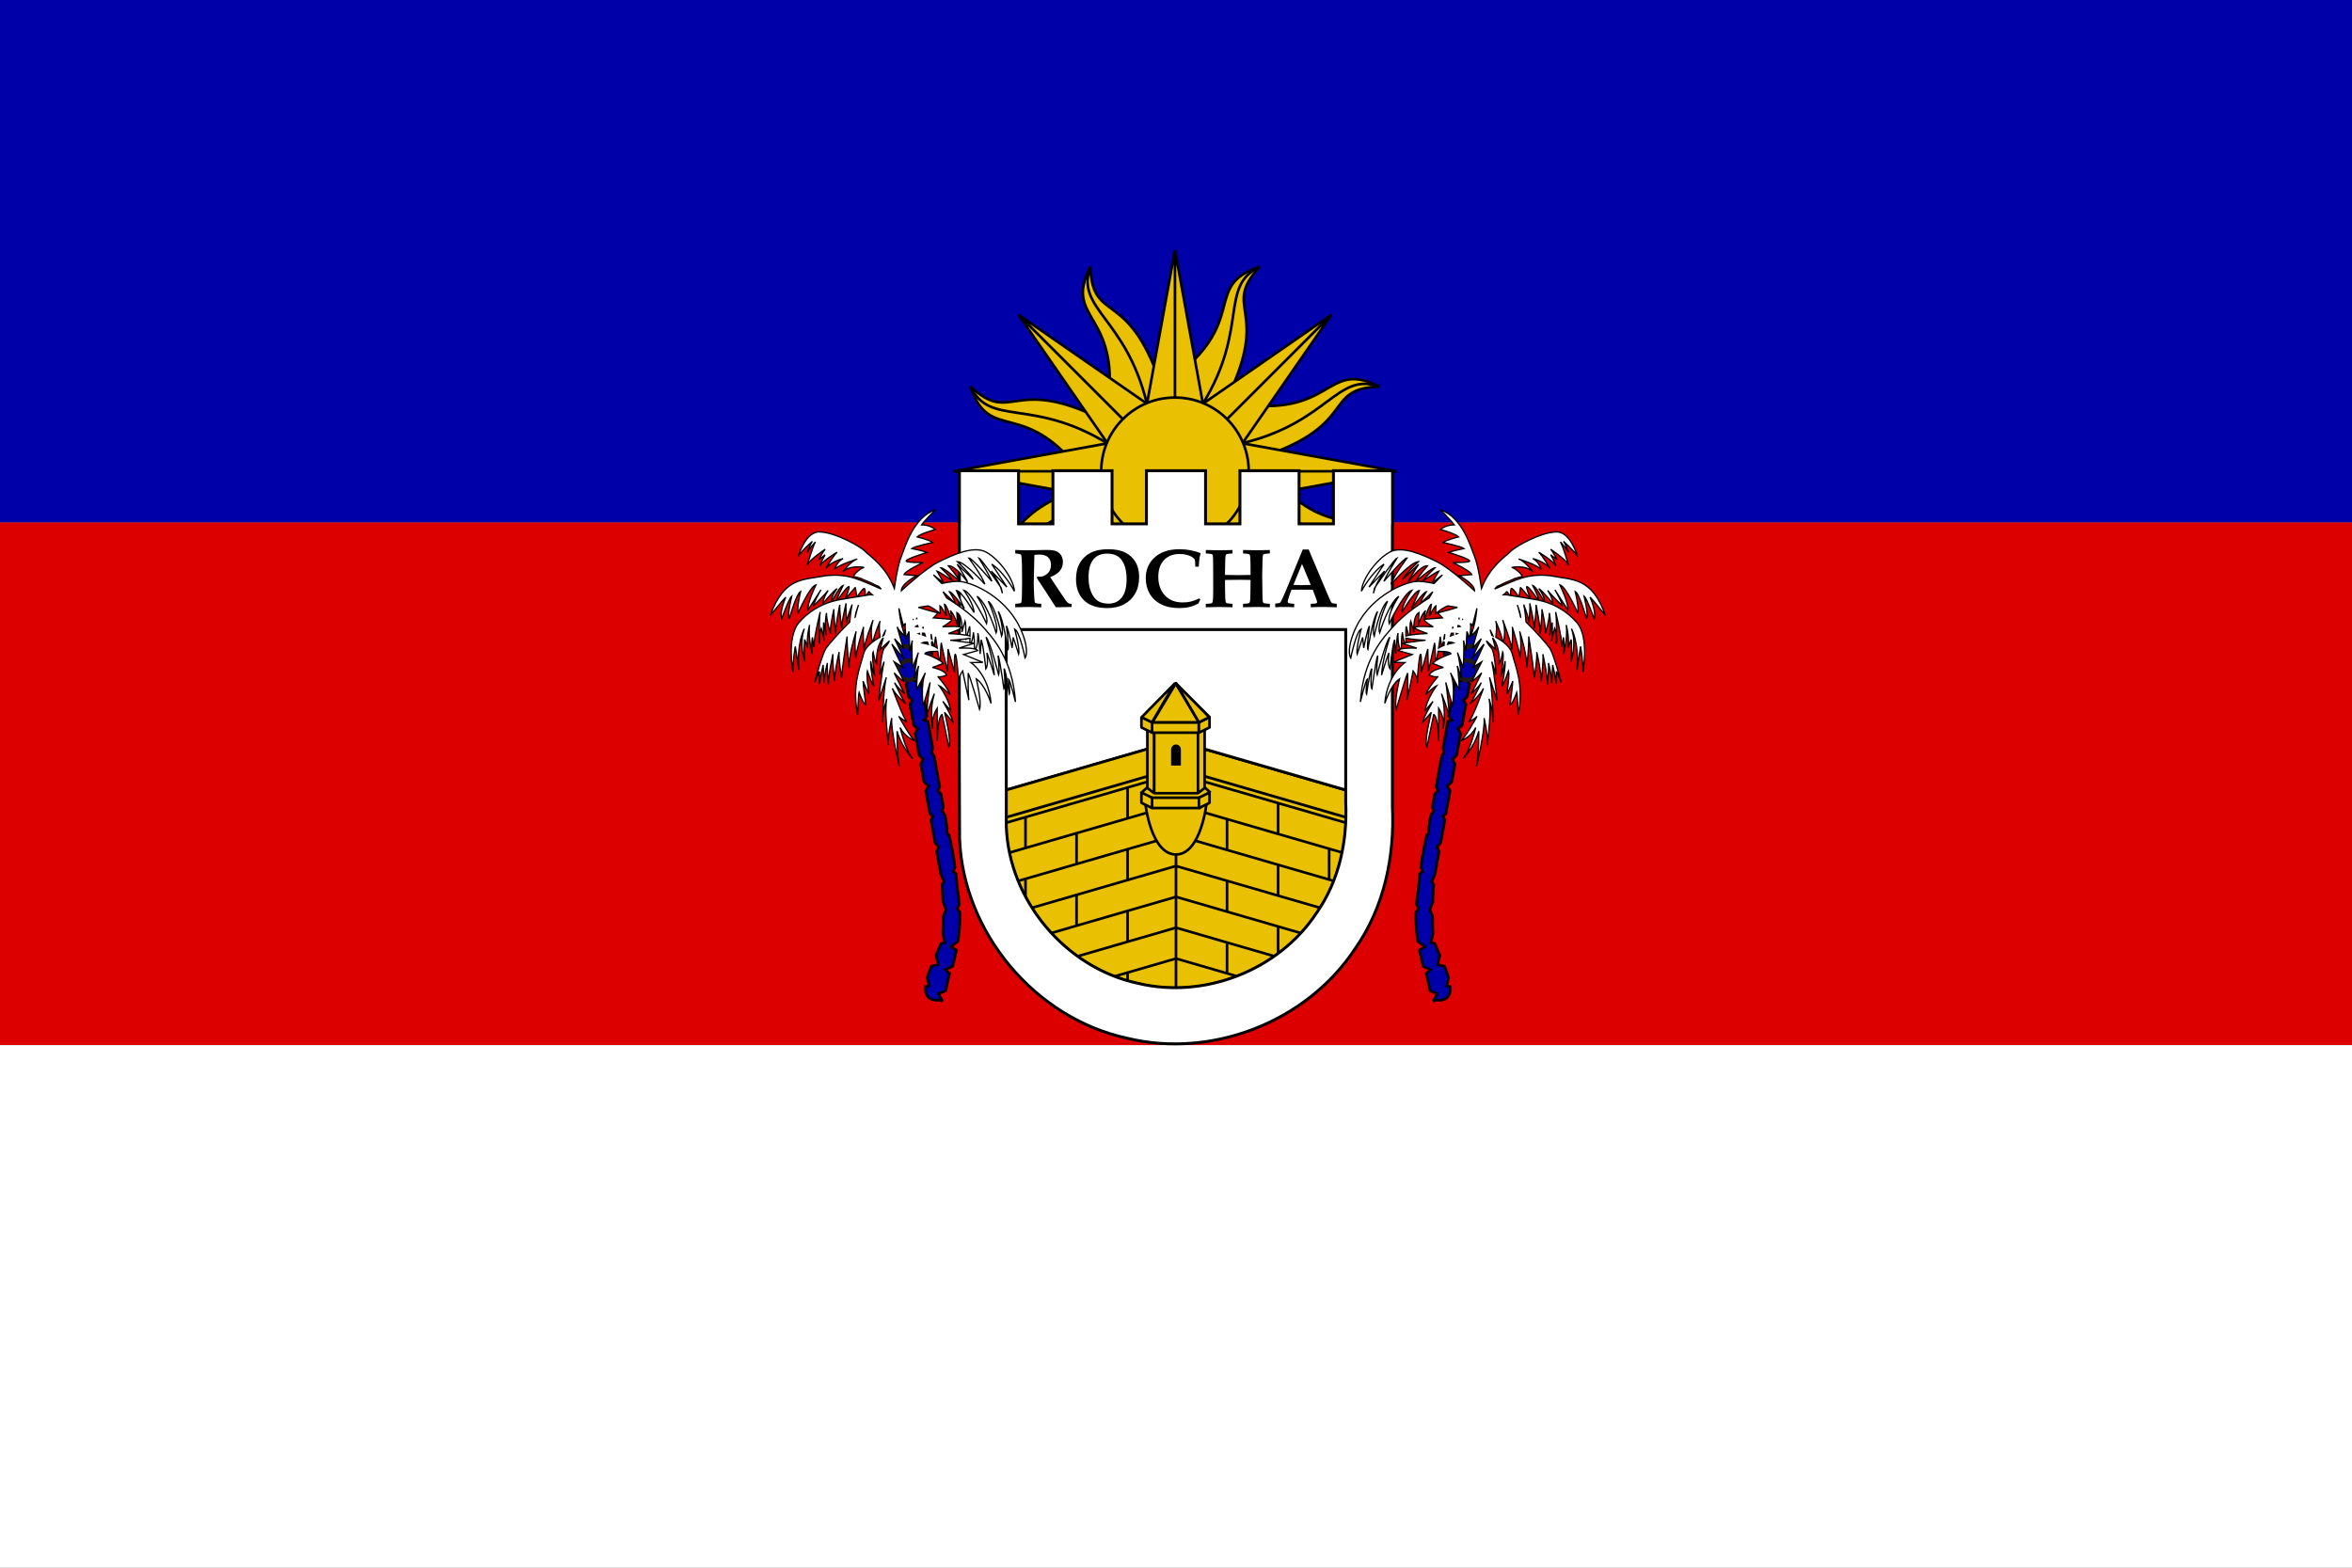 <?xml version="1.0" encoding="UTF-8" standalone="no"?>
<!-- Created with Inkscape (http://www.inkscape.org/) -->

<svg
   xmlns:dc="http://purl.org/dc/elements/1.1/"
   xmlns:cc="http://creativecommons.org/ns#"
   xmlns:rdf="http://www.w3.org/1999/02/22-rdf-syntax-ns#"
   xmlns:svg="http://www.w3.org/2000/svg"
   xmlns="http://www.w3.org/2000/svg"
   xmlns:xlink="http://www.w3.org/1999/xlink"
   version="1.1"
   width="900"
   height="600"
   id="svg2">
  <rect width="100%" height="100%" fill="#808080" stroke="none"/>
  <defs
     id="defs4" />
  <g
     transform="translate(0,-452.362)"
     id="layer1">
    <path
       d="m 367.125,180.156 0,20.344 -0.031,0 c 0.068,40.116 -0.147,80.23 0.094,120.344 1.279,36 28.861,68.897 64.062,76.5 32.566,7.931 69.025,-6.332 87.406,-34.438 11.008,-15.719 15.064,-35.19 14.156,-54.125 l 0,-107.156 0.062,0 0,-21.469 -22.625,0 0,20.344 -13.156,0 0,-20.344 -22.625,0 0,20.344 -13.156,0 0,-20.344 -22.625,0 0,20.344 -13.156,0 0,-20.344 -22.625,0 0,20.344 -13.156,0 0,-20.344 -22.625,0 z M 385,240.938 l 129.938,0 0,61.562 0,4.406 c 0.712,14.849 -2.461,30.08 -11.094,42.406 -14.414,22.04 -43.025,33.219 -68.562,27 -27.604,-5.962 -49.216,-31.738 -50.219,-59.969 -0.028,-4.718 0.014,-9.438 0,-14.156 -0.061,-20.416 -0.069,-40.832 -0.062,-61.25 z"
       transform="translate(0,452.362)"
       id="path4999"
       style="fill:#ffffff;fill-opacity:1;stroke:#000000;stroke-width:1.105;stroke-miterlimit:4;stroke-opacity:1;stroke-dasharray:none" />
    <g
       id="g4778">
      <rect
         width="900"
         height="200"
         x="0"
         y="452.362"
         id="rect2985"
         style="fill:#0000a9;fill-opacity:1;stroke:none" />
      <rect
         width="900"
         height="200"
         x="0"
         y="652.362"
         id="rect2985-1"
         style="fill:#dd0000;fill-opacity:1;stroke:none" />
      <rect
         width="900"
         height="200"
         x="0"
         y="852.362"
         id="rect2985-7"
         style="fill:#ffffff;fill-opacity:1;stroke:none" />
    </g>
    <g
       transform="matrix(0.466,0,0,0.466,333.105,516.236)"
       id="sol"
       style="stroke:#000000;stroke-width:2.147;stroke-miterlimit:4;stroke-opacity:1;stroke-dasharray:none">
      <g
         transform="matrix(5.506,0,0,5.506,250,250)"
         id="4wavyrays"
         style="fill:#fcd116;stroke:#000000;stroke-width:0.39;stroke-miterlimit:4;stroke-opacity:1;stroke-dasharray:none">
        <g
           id="2wavyrays"
           style="stroke:#000000;stroke-width:0.39;stroke-miterlimit:4;stroke-opacity:1;stroke-dasharray:none">
          <g
             transform="matrix(0.924,0.383,-0.383,0.924,0,0)"
             id="wavyray"
             style="stroke:#000000;stroke-width:0.39;stroke-miterlimit:4;stroke-opacity:1;stroke-dasharray:none">
            <path
               d="M 0,0 6,12 C -2,25 7,27 0,33 3,25 -4,28 -3,13"
               id="path12"
               style="fill:#eac102;stroke:#000000;stroke-width:0.39;stroke-miterlimit:4;stroke-opacity:1;stroke-dasharray:none" />
            <path
               d="M 0,11 C -2,24 4.5,28 0,33"
               id="path14"
               style="fill:none;stroke:#000000;stroke-width:0.39;stroke-miterlimit:4;stroke-opacity:1;stroke-dasharray:none" />
          </g>
          <use
             transform="scale(-1,-1)"
             id="use16"
             style="stroke:#000000;stroke-width:0.39;stroke-miterlimit:4;stroke-opacity:1;stroke-dasharray:none"
             x="0"
             y="0"
             width="243"
             height="162"
             xlink:href="#wavyray" />
        </g>
        <use
           transform="matrix(0,1,-1,0,0,0)"
           id="use18"
           style="fill:#eac102;stroke:#000000;stroke-width:0.39;stroke-miterlimit:4;stroke-opacity:1;stroke-dasharray:none"
           x="0"
           y="0"
           width="243"
           height="162"
           xlink:href="#2wavyrays" />
      </g>
      <use
         transform="matrix(0.707,0.707,-0.707,0.707,250,-103.553)"
         id="use20"
         style="fill:#eac102;stroke:#000000;stroke-width:2.147;stroke-miterlimit:4;stroke-opacity:1;stroke-dasharray:none"
         x="0"
         y="0"
         width="243"
         height="162"
         xlink:href="#4wavyrays" />
      <g
         transform="matrix(5.506,0,0,5.506,250,250)"
         id="4straightrays"
         style="fill:#fcd116;stroke:#000000;stroke-width:0.39;stroke-miterlimit:4;stroke-opacity:1;stroke-dasharray:none">
        <g
           id="2straightrays"
           style="stroke:#000000;stroke-width:0.39;stroke-miterlimit:4;stroke-opacity:1;stroke-dasharray:none">
          <path
             d="M 0,0 H 6 L 0,33 -6,0 h 6 v 33"
             id="straightray"
             style="fill:#eac102;stroke:#000000;stroke-width:0.39;stroke-miterlimit:4;stroke-opacity:1;stroke-dasharray:none" />
          <use
             transform="scale(-1,-1)"
             id="use25"
             style="fill:#eac102;stroke:#000000;stroke-width:0.39;stroke-miterlimit:4;stroke-opacity:1;stroke-dasharray:none"
             x="0"
             y="0"
             width="243"
             height="162"
             xlink:href="#straightray" />
        </g>
        <use
           transform="matrix(0,1,-1,0,0,0)"
           id="use27"
           style="fill:#eac102;stroke:#000000;stroke-width:0.39;stroke-miterlimit:4;stroke-opacity:1;stroke-dasharray:none"
           x="0"
           y="0"
           width="243"
           height="162"
           xlink:href="#2straightrays" />
      </g>
      <use
         transform="matrix(0.707,0.707,-0.707,0.707,250,-103.553)"
         id="use29"
         style="fill:#eac102;stroke:#000000;stroke-width:2.147;stroke-miterlimit:4;stroke-opacity:1;stroke-dasharray:none"
         x="0"
         y="0"
         width="243"
         height="162"
         xlink:href="#4straightrays" />
      <circle
         cx="0"
         cy="0"
         r="11"
         transform="matrix(5.506,0,0,5.506,250,250)"
         id="circle31"
         style="fill:#eac102;stroke:#000000;stroke-width:0.39;stroke-miterlimit:4;stroke-opacity:1;stroke-dasharray:none" />
    </g>
    <path
       d="m 514.938,302.5 -65.469,-19 -64.406,18.688 c 0.014,4.719 -0.028,9.438 0,14.156 1.003,28.231 22.614,54.007 50.219,59.969 25.538,6.219 54.148,-4.96 68.562,-27 8.633,-12.326 11.806,-27.557 11.094,-42.406 l 0,-4.406 z"
       transform="translate(0,452.362)"
       id="path4788"
       style="fill:#eac102;fill-opacity:1;stroke:#000000;stroke-width:0.775;stroke-linecap:butt;stroke-linejoin:miter;stroke-miterlimit:4;stroke-opacity:1;stroke-dasharray:none;stroke-dashoffset:0;marker:none;visibility:visible;display:inline;overflow:visible;enable-background:accumulate" />
    <path
       d="m 489.066,759.737 0,11.781 m 19.531,17.688 0,-11.812 m -19.531,5.938 0,11.812 m 0,11.812 0,11.812 m -19.531,6.125 0,-11.812 m 0,-11.781 0,-11.812 m 0,-11.812 0,-11.812 m -38.062,-12.094 0,11.781 m 0,11.812 0,11.812 m 0,11.812 0,11.812 m 0,11.781 0,8 m -39.062,-44.062 0,11.812 m 19.531,6.344 0,-11.812 m -19.531,-29.969 0,11.812 m 19.531,6.344 0,-11.812 m 3.36,58.06 L 450,819.22 487.771,830.189 M 403.126,821.026 450,807.413 502.251,822.588 M 389.562,813.159 450,795.607 509.314,812.833 M 382.563,803.385 450,783.8 512.569,801.972 M 382.563,791.579 450,771.994 517.437,791.579 M 382.563,779.772 450,760.187 517.437,779.772 M 382.563,767.966 450,748.381 517.437,767.966"
       id="path4874"
       style="fill:none;stroke:#000000;stroke-width:1px;stroke-linecap:butt;stroke-linejoin:miter;stroke-opacity:1" />
    <path
       d="m 385,240.938 c -0.006,20.418 0.002,40.834 0.062,61.25 l 64.406,-18.688 65.469,19 0,-61.562 -129.938,0 z"
       transform="translate(0,452.362)"
       id="path4746"
       style="fill:#ffffff;fill-opacity:1;stroke:#000000;stroke-width:0.775;stroke-linecap:butt;stroke-linejoin:miter;stroke-miterlimit:4;stroke-opacity:1;stroke-dasharray:none;stroke-dashoffset:0;marker:none;visibility:visible;display:inline;overflow:visible;enable-background:accumulate" />
    <path
       d="M 382.563,755.433 450,735.848 l 67.437,19.585"
       id="path4756"
       style="fill:none;stroke:#000000;stroke-width:1.044px;stroke-linecap:butt;stroke-linejoin:miter;stroke-opacity:1" />
    <path
       d="M 382.563,765.877 450,746.292 l 67.437,19.585"
       id="path4758"
       style="fill:none;stroke:#000000;stroke-width:1.044px;stroke-linecap:butt;stroke-linejoin:miter;stroke-opacity:1" />
    <path
       d="m 450,736.323 0,110.382"
       id="path4783"
       style="fill:none;stroke:#000000;stroke-width:1px;stroke-linecap:butt;stroke-linejoin:miter;stroke-opacity:1" />
    <path
       d="m 438.251,759.73 23.498,-0.317 c 0,0 -2.075,19.963 -11.749,19.987 -9.675,0.024 -11.749,-19.67 -11.749,-19.67 z"
       id="path4939"
       style="fill:#eac102;stroke:#000000;stroke-width:1px;stroke-linecap:butt;stroke-linejoin:miter;stroke-opacity:1" />
    <path
       d="m 436.888,303.246 2.536,-2.219 21.718,0.476 1.744,1.585 -2.061,3.805 -19.815,0 z"
       transform="translate(0,452.362)"
       id="path4959"
       style="fill:#eac102;stroke:#000000;stroke-width:1px;stroke-linecap:butt;stroke-linejoin:miter;stroke-opacity:1" />
    <path
       d="m 440.673,757.669 18.655,0 0,3.963 -18.655,0 z"
       id="rect4937"
       style="fill:#eac102;stroke:#000000;stroke-width:1;stroke-linecap:butt;stroke-linejoin:bevel;stroke-miterlimit:4;stroke-opacity:1;stroke-dasharray:none;stroke-dashoffset:0" />
    <path
       d="m 436.77,755.669 4.071,2 0,3.963 -4.071,-2 z"
       id="path4944"
       style="fill:#eac102;stroke:#000000;stroke-width:1;stroke-linecap:butt;stroke-linejoin:bevel;stroke-miterlimit:4;stroke-opacity:1;stroke-dasharray:none;stroke-dashoffset:0" />
    <path
       d="m 462.841,755.669 -4.071,2 0,3.963 4.071,-2 z"
       id="path4946"
       style="fill:#eac102;stroke:#000000;stroke-width:1;stroke-linecap:butt;stroke-linejoin:bevel;stroke-miterlimit:4;stroke-opacity:1;stroke-dasharray:none;stroke-dashoffset:0" />
    <g
       transform="translate(0.038,0.317)"
       id="g4954">
      <path
         d="m 441.624,732.012 16.753,0 0,23.62 -16.753,0 z"
         id="path4948"
         style="fill:#eac102;stroke:#000000;stroke-width:1;stroke-linecap:butt;stroke-linejoin:bevel;stroke-miterlimit:4;stroke-opacity:1;stroke-dasharray:none;stroke-dashoffset:0" />
      <path
         d="m 460.914,730.012 -2.538,2 0,23.62 2.538,-2 z"
         id="path4950"
         style="fill:#eac102;stroke:#000000;stroke-width:1;stroke-linecap:butt;stroke-linejoin:bevel;stroke-miterlimit:4;stroke-opacity:1;stroke-dasharray:none;stroke-dashoffset:0" />
      <path
         d="m 441.549,732.012 -2.538,-2 0,23.62 2.538,2 z"
         id="path4952"
         style="fill:#eac102;stroke:#000000;stroke-width:1;stroke-linecap:butt;stroke-linejoin:bevel;stroke-miterlimit:4;stroke-opacity:1;stroke-dasharray:none;stroke-dashoffset:0" />
    </g>
    <path
       d="m 440.673,728.818 18.044,0 0,3.963 -18.044,0 z"
       id="path4961"
       style="fill:#eac102;stroke:#000000;stroke-width:1;stroke-linecap:butt;stroke-linejoin:bevel;stroke-miterlimit:4;stroke-opacity:1;stroke-dasharray:none;stroke-dashoffset:0" />
    <path
       d="m 436.77,726.818 4.071,2 0,3.963 -4.071,-2 z"
       id="path4963"
       style="fill:#eac102;stroke:#000000;stroke-width:1;stroke-linecap:butt;stroke-linejoin:bevel;stroke-miterlimit:4;stroke-opacity:1;stroke-dasharray:none;stroke-dashoffset:0" />
    <path
       d="m 462.841,726.818 -4.071,2 0,3.963 4.071,-2 z"
       id="path4965"
       style="fill:#eac102;stroke:#000000;stroke-width:1;stroke-linecap:butt;stroke-linejoin:round;stroke-miterlimit:4;stroke-opacity:1;stroke-dasharray:none;stroke-dashoffset:0" />
    <path
       d="m 440.978,728.818 17.891,0 L 450,713.807 z"
       id="path4967"
       style="fill:#eac102;stroke:#000000;stroke-width:1;stroke-linecap:butt;stroke-linejoin:round;stroke-miterlimit:4;stroke-opacity:1;stroke-dasharray:none;stroke-dashoffset:0" />
    <path
       d="m 462.841,726.818 -4.071,2 -8.769,-14.682 z"
       id="path4969"
       style="fill:#eac102;stroke:#000000;stroke-width:1;stroke-linecap:butt;stroke-linejoin:bevel;stroke-miterlimit:4;stroke-opacity:1;stroke-dasharray:none;stroke-dashoffset:0" />
    <path
       d="m 462.727,726.856 -3.956,1.962 -8.655,-14.796 z"
       id="path4971"
       style="fill:#eac102;stroke:#000000;stroke-width:1;stroke-linecap:butt;stroke-linejoin:round;stroke-miterlimit:4;stroke-opacity:1;stroke-dasharray:none;stroke-dashoffset:0" />
    <path
       d="m 436.857,726.856 3.956,1.962 8.655,-14.796 z"
       id="path4973"
       style="fill:#eac102;stroke:#000000;stroke-width:1;stroke-linecap:butt;stroke-linejoin:round;stroke-miterlimit:4;stroke-opacity:1;stroke-dasharray:none;stroke-dashoffset:0" />
    <path
       d="m 450,285.438 c -0.759,0 -1.375,0.616 -1.375,1.375 0,0.105 0.009,0.214 0.031,0.312 l -0.031,0 0,5.375 2.75,0 0,-5.375 -0.031,0 c 0.022,-0.098 0.031,-0.207 0.031,-0.312 0,-0.759 -0.616,-1.375 -1.375,-1.375 z"
       transform="translate(0,452.362)"
       id="rect4975"
       style="fill:#000000;fill-opacity:1;stroke:#000000;stroke-width:1;stroke-linecap:butt;stroke-linejoin:miter;stroke-miterlimit:4;stroke-opacity:1;stroke-dasharray:none;stroke-dashoffset:0" />
    <path
       d="m 367.125,180.156 0,20.344 -0.031,0 c 0.068,40.116 -0.147,80.23 0.094,120.344 1.279,36 28.861,68.897 64.062,76.5 32.566,7.931 69.025,-6.332 87.406,-34.438 11.008,-15.719 15.064,-35.19 14.156,-54.125 l 0,-107.156 0.062,0 0,-21.469 -22.625,0 0,20.344 -13.156,0 0,-20.344 -22.625,0 0,20.344 -13.156,0 0,-20.344 -22.625,0 0,20.344 -13.156,0 0,-20.344 -22.625,0 0,20.344 -13.156,0 0,-20.344 -22.625,0 z M 385,240.938 l 129.938,0 0,61.562 0,4.406 c 0.712,14.849 -2.461,30.08 -11.094,42.406 -14.414,22.04 -43.025,33.219 -68.562,27 -27.604,-5.962 -49.216,-31.738 -50.219,-59.969 -0.028,-4.718 0.014,-9.438 0,-14.156 -0.061,-20.416 -0.069,-40.832 -0.062,-61.25 z"
       transform="translate(0,452.362)"
       id="rect3790"
       style="fill:#ffffff;fill-opacity:1;stroke:#000000;stroke-width:1.105;stroke-miterlimit:4;stroke-opacity:1;stroke-dasharray:none" />
    <g
       id="text4751"
       style="font-size:40px;font-style:normal;font-variant:normal;font-weight:normal;font-stretch:normal;text-align:end;line-height:125%;letter-spacing:0px;word-spacing:0px;text-anchor:end;fill:#000000;fill-opacity:1;stroke:none;font-family:Book Antiqua;-inkscape-font-specification:Book Antiqua">
      <path
         d="m 388.487,684.779 0,-1.312 c 1.208,-0.104 1.901,-0.203 2.078,-0.297 0.115,-0.062 0.198,-0.161 0.25,-0.297 0.104,-0.25 0.177,-1.094 0.219,-2.531 0.052,-2.229 0.078,-3.984 0.078,-5.266 0,-1.729 -0.021,-3.927 -0.062,-6.594 -0.042,-1.99 -0.141,-3.208 -0.297,-3.656 -0.042,-0.135 -0.125,-0.24 -0.25,-0.312 -0.167,-0.104 -0.839,-0.219 -2.016,-0.344 l 0,-1.312 c 2.156,0.083 3.547,0.125 4.172,0.125 l 7.828,-0.141 c 1.698,2e-5 2.935,0.164 3.711,0.492 0.776,0.328 1.391,0.854 1.844,1.578 0.453,0.724 0.68,1.576 0.68,2.555 -2e-5,1.25 -0.362,2.346 -1.086,3.289 -0.724,0.943 -1.982,1.779 -3.773,2.508 l 3.328,5.016 2.594,3.844 c 0.49,0.625 0.854,1.003 1.094,1.133 0.24,0.13 0.63,0.201 1.172,0.211 l 0,1.203 -0.922,0.016 c -2.646,0.021 -4.349,0.052 -5.109,0.094 -0.906,-1.448 -2.26,-3.547 -4.062,-6.297 l -3.219,-4.891 c 0.094,-0.177 0.172,-0.365 0.234,-0.562 0.417,0.052 0.724,0.078 0.922,0.078 0.969,10e-6 1.922,-0.391 2.859,-1.172 0.937,-0.781 1.406,-1.896 1.406,-3.344 -2e-5,-1.26 -0.37,-2.24 -1.109,-2.938 -0.74,-0.698 -1.849,-1.047 -3.328,-1.047 -0.469,2e-5 -1.104,0.036 -1.906,0.109 l -0.109,4.609 -0.141,5.844 c -1e-5,1.323 0.052,3.016 0.156,5.078 0.083,1.552 0.167,2.422 0.25,2.609 0.062,0.135 0.177,0.245 0.344,0.328 0.219,0.125 0.927,0.219 2.125,0.281 l 0,1.312 c -1.875,-0.073 -3.536,-0.109 -4.984,-0.109 -1.542,0 -3.198,0.036 -4.969,0.109 z"
         id="path4989"
         style="font-size:32px;font-weight:bold;text-align:center;text-anchor:middle;-inkscape-font-specification:Book Antiqua Bold" />
      <path
         d="m 423.628,685.092 c -3.844,0 -6.786,-0.987 -8.828,-2.961 -2.042,-1.974 -3.062,-4.69 -3.062,-8.148 0,-2.417 0.495,-4.471 1.484,-6.164 0.99,-1.693 2.362,-2.992 4.117,-3.898 1.755,-0.906 4.013,-1.359 6.773,-1.359 2.656,2e-5 4.828,0.435 6.516,1.305 1.687,0.87 2.987,2.078 3.898,3.625 0.911,1.547 1.367,3.445 1.367,5.695 -2e-5,2.438 -0.5,4.544 -1.5,6.32 -1,1.776 -2.409,3.151 -4.227,4.125 -1.818,0.974 -3.997,1.461 -6.539,1.461 z m 0.594,-1.703 c 2.094,0 3.763,-0.773 5.008,-2.32 1.245,-1.547 1.867,-3.898 1.867,-7.055 -2e-5,-3.312 -0.714,-5.854 -2.141,-7.625 -1.156,-1.427 -2.938,-2.141 -5.344,-2.141 -2.25,2e-5 -3.992,0.745 -5.227,2.234 -1.234,1.49 -1.852,3.781 -1.852,6.875 -1e-5,2.229 0.339,4.117 1.016,5.664 0.677,1.547 1.539,2.661 2.586,3.344 1.047,0.682 2.409,1.023 4.086,1.023 z"
         id="path4991"
         style="font-size:32px;font-weight:bold;text-align:center;text-anchor:middle;-inkscape-font-specification:Book Antiqua Bold" />
      <path
         d="m 458.909,681.389 0.391,0.359 c -0.271,0.521 -0.51,1.052 -0.719,1.594 -1.208,0.635 -2.372,1.086 -3.492,1.352 -1.12,0.266 -2.409,0.398 -3.867,0.398 -2.729,0 -5.036,-0.479 -6.922,-1.438 -1.885,-0.958 -3.336,-2.307 -4.352,-4.047 -1.016,-1.74 -1.523,-3.734 -1.523,-5.984 0,-3.24 1.148,-5.893 3.445,-7.961 2.297,-2.068 5.466,-3.102 9.508,-3.102 1.344,2e-5 2.674,0.12 3.992,0.359 1.318,0.24 2.628,0.604 3.93,1.094 l 0.109,0.234 c -0.188,0.563 -0.318,1.104 -0.391,1.625 -0.135,0.906 -0.24,2.031 -0.312,3.375 l -1.312,0 c -0.062,-1.646 -0.125,-2.549 -0.188,-2.711 -0.062,-0.161 -0.349,-0.437 -0.859,-0.828 -0.51,-0.391 -1.201,-0.708 -2.07,-0.953 -0.87,-0.245 -1.831,-0.367 -2.883,-0.367 -2.5,2e-5 -4.487,0.771 -5.961,2.312 -1.474,1.542 -2.211,3.688 -2.211,6.438 -1e-5,2.979 0.885,5.391 2.656,7.234 1.635,1.708 3.88,2.562 6.734,2.562 1.104,0 2.138,-0.115 3.102,-0.344 0.964,-0.229 2.029,-0.63 3.195,-1.203 z"
         id="path4993"
         style="font-size:32px;font-weight:bold;text-align:center;text-anchor:middle;-inkscape-font-specification:Book Antiqua Bold" />
      <path
         d="m 461.393,684.779 0,-1.312 c 1.365,-0.062 2.138,-0.154 2.32,-0.273 0.182,-0.12 0.305,-0.367 0.367,-0.742 0.104,-0.573 0.156,-2.016 0.156,-4.328 l -0.016,-8.547 c -0.01,-2.885 -0.062,-4.458 -0.156,-4.719 -0.052,-0.156 -0.141,-0.276 -0.266,-0.359 -0.208,-0.135 -1.01,-0.245 -2.406,-0.328 l 0,-1.312 c 2.083,0.073 3.734,0.109 4.953,0.109 1.927,2e-5 3.687,-0.036 5.281,-0.109 l 0,1.312 c -1.281,0.083 -2.036,0.177 -2.266,0.281 -0.135,0.062 -0.234,0.156 -0.297,0.281 -0.104,0.198 -0.177,0.802 -0.219,1.812 -0.062,1.5 -0.094,3.021 -0.094,4.562 l 0,1.297 c 1.083,0.052 2.802,0.078 5.156,0.078 2.094,10e-6 3.635,-0.026 4.625,-0.078 0.01,-3.385 -0.026,-5.635 -0.109,-6.75 -0.042,-0.594 -0.151,-0.958 -0.328,-1.094 -0.24,-0.198 -1.052,-0.328 -2.438,-0.391 l 0,-1.312 c 2.594,0.073 4.349,0.109 5.266,0.109 1.573,2e-5 3.234,-0.036 4.984,-0.109 l 0,1.312 c -1.333,0.083 -2.109,0.182 -2.328,0.297 -0.125,0.062 -0.219,0.156 -0.281,0.281 -0.094,0.219 -0.161,1.068 -0.203,2.547 -0.073,2.271 -0.109,4.109 -0.109,5.516 l 0.094,7.094 c 0.021,1.604 0.068,2.526 0.141,2.766 0.073,0.24 0.193,0.409 0.359,0.508 0.167,0.099 0.943,0.195 2.328,0.289 l 0,1.312 -1.734,-0.047 c -1.302,-0.042 -2.323,-0.062 -3.062,-0.062 -1.542,0 -3.359,0.036 -5.453,0.109 l 0,-1.312 c 1.396,-0.062 2.19,-0.174 2.383,-0.336 0.193,-0.161 0.31,-0.586 0.352,-1.273 0.073,-1.177 0.12,-3.687 0.141,-7.531 -1.167,-0.042 -2.464,-0.062 -3.891,-0.062 -2.24,10e-6 -4.203,0.021 -5.891,0.062 l 0,1.031 c -1e-5,2.729 0.036,4.776 0.109,6.141 0.052,0.917 0.177,1.451 0.375,1.602 0.198,0.151 0.995,0.273 2.391,0.367 l 0,1.312 -1.844,-0.047 c -1.167,-0.042 -2.208,-0.062 -3.125,-0.062 z"
         id="path4995"
         style="font-size:32px;font-weight:bold;text-align:center;text-anchor:middle;-inkscape-font-specification:Book Antiqua Bold" />
      <path
         d="m 487.972,683.357 c 0.979,-0.052 1.583,-0.151 1.812,-0.297 0.156,-0.104 0.401,-0.5 0.734,-1.188 0.635,-1.354 1.448,-3.234 2.438,-5.641 l 5.531,-13.547 2.297,0 7.062,16.781 c 0.917,2.177 1.482,3.37 1.695,3.578 0.214,0.208 0.872,0.349 1.977,0.422 l 0,1.312 c -1.698,-0.073 -3.302,-0.109 -4.812,-0.109 -1.802,0 -3.516,0.036 -5.141,0.109 l 0,-1.312 c 1.24,-0.052 1.956,-0.122 2.148,-0.211 0.193,-0.088 0.289,-0.247 0.289,-0.477 -2e-5,-0.198 -0.219,-0.875 -0.656,-2.031 l -1.031,-2.672 c -1.292,-0.021 -2.734,-0.031 -4.328,-0.031 -1.385,1e-5 -2.646,0.01 -3.781,0.031 l -0.688,1.797 c -0.188,0.49 -0.417,1.219 -0.688,2.188 -0.062,0.219 -0.094,0.417 -0.094,0.594 0,0.24 0.102,0.409 0.305,0.508 0.203,0.099 0.935,0.201 2.195,0.305 l 0,1.312 c -1.021,-0.073 -2.292,-0.109 -3.812,-0.109 -1.448,0 -2.599,0.036 -3.453,0.109 z m 10.25,-15.141 -3.297,8.016 c 0.958,0.052 2.016,0.078 3.172,0.078 1.208,0 2.365,-0.026 3.469,-0.078 z"
         id="path4997"
         style="font-size:32px;font-weight:bold;text-align:center;text-anchor:middle;-inkscape-font-specification:Book Antiqua Bold" />
    </g>
    <g
       transform="matrix(2.546,0.405,-0.405,2.546,336.112,491.953)"
       id="g7498"
       style="fill:#0000a9;fill-opacity:1">
      <path
         d="m 98.087,68.169 c -0.013,0.615 -0.023,1.231 -0.035,1.846 l 0.977,0.982 -1.013,0.473 c -0.035,1.682 -0.072,3.365 -0.106,5.048 l 0.538,0.537 -0.552,0.255 c -0.027,1.34 -0.058,2.68 -0.085,4.02 l 0.241,0.642 -0.263,0.622 c -0.031,1.519 -0.06,3.038 -0.092,4.556 l 0.362,0.56 -0.39,0.586 c -0.014,0.652 -0.03,1.304 -0.042,1.955 l 0.302,0.504 -0.324,0.696 c -1.27e-4,0.006 1.27e-4,0.012 0,0.018 -0.131,0.67 0.028,1.255 -0.04,1.924 l 0.129,0.63 c -0.12,0.172 -0.025,0.384 -0.251,0.49 -0.103,1.556 -0.193,3.26 -0.112,4.816 l 0.368,0.607 -0.383,0.373 c 0.05,0.756 0.108,1.509 0.163,2.265 -0.009,0.811 0.018,1.561 0.071,2.274 l 0.425,0.624 -0.312,0.55 c 0.2,1.608 0.549,2.982 0.963,4.247 l 1.161,0.637 -0.729,0.609 c 0.293,0.782 0.606,1.534 0.914,2.292 l 1.168,0.318 -0.538,0.682 c 0.328,0.687 0.646,1.641 0.97,2.428 l 1.119,0.264 -0.368,1.037 c 0.003,0.002 0.004,0.007 0.007,0.009 -0.03,-0.184 2.731,0.259 2.103,-2.401 l -0.531,-0.027 0.078,-1.228 c -0.171,-0.369 -0.383,-0.768 -0.651,-1.219 -0.078,-0.13 -0.156,-0.254 -0.234,-0.382 l -1.02,-0.055 0.092,-1.428 c -0.34,-0.536 -0.679,-1.072 -1.02,-1.628 l -0.567,-0.027 0.085,-1.373 c -0.17,-0.805 -0.319,-1.649 -0.46,-2.528 l -0.556,-0.9 0.252,-1.228 c -0.104,-0.827 -0.202,-1.68 -0.283,-2.565 l -0.337,-0.374 0.294,-1.163 c 0.025,-1.14 0.046,-2.28 0.071,-3.42 l -0.407,-0.637 0.436,-0.664 c 0.025,-1.155 0.053,-2.31 0.078,-3.465 l -0.368,-0.455 0.382,-0.473 c 0.025,-1.143 0.053,-2.286 0.078,-3.429 l -0.538,-0.673 0.574,-0.7 c 0.019,-0.885 0.037,-1.77 0.057,-2.656 l -0.45,-0.691 0.485,-0.718 c 0.024,-1.085 0.047,-2.171 0.071,-3.256 l -0.489,-0.609 0.517,-0.637 c 0.023,-1.043 0.048,-2.086 0.071,-3.129 l -0.453,-0.564 0.482,-0.591 c 0.014,-0.64 0.028,-1.279 0.043,-1.919 l -0.496,-0.618 0.524,-0.646 c 0.014,-0.633 0.028,-1.267 0.043,-1.901 -0.73,6.4e-5 -1.465,0 -2.195,0 z"
         id="_25740536"
         style="fill:#0000a9;fill-opacity:1;stroke:#000000;stroke-width:0.388;stroke-miterlimit:4;stroke-opacity:1;stroke-dasharray:none" />
      <g
         transform="matrix(1,0,0,1.038,56.145,-157.473)"
         id="g3366"
         style="fill:#0000a9;fill-opacity:1">
        <path
           d="m 44.575,214.421 c 0,-0.772 -0.71,-1.402 -1.581,-1.402 -0.871,0 -1.581,0.63 -1.581,1.402 0,0.772 0.71,1.402 1.581,1.402 0.871,0 1.581,-0.63 1.581,-1.402 z"
           id="_25739256"
           style="fill:#0000a9;fill-opacity:1;stroke:#1f1a17;stroke-width:0.631" />
        <path
           d="m 42.885,216.4 c 0,-0.772 -0.71,-1.402 -1.581,-1.402 -0.871,0 -1.581,0.63 -1.581,1.402 0,0.772 0.71,1.402 1.581,1.402 0.871,0 1.581,-0.63 1.581,-1.402 z"
           id="_25738616"
           style="fill:#0000a9;fill-opacity:1;stroke:#1f1a17;stroke-width:0.631" />
        <path
           d="m 45.344,216.4 c 0,-0.772 -0.71,-1.402 -1.581,-1.402 -0.871,0 -1.581,0.63 -1.581,1.402 0,0.772 0.71,1.402 1.581,1.402 0.871,0 1.581,-0.63 1.581,-1.402 z"
           id="_25738232"
           style="fill:#0000a9;fill-opacity:1;stroke:#1f1a17;stroke-width:0.631" />
        <path
           d="m 44.926,218.544 c 0,-0.772 -0.71,-1.402 -1.581,-1.402 -0.871,0 -1.581,0.63 -1.581,1.402 0,0.772 0.71,1.402 1.581,1.402 0.871,0 1.581,-0.63 1.581,-1.402 z"
           id="_25737848"
           style="fill:#0000a9;fill-opacity:1;stroke:#1f1a17;stroke-width:0.631" />
      </g>
      <path
         d="m 91.851,46.451 c -8e-6,-6e-6 1.903,1.381 2.391,1.909 -3e-6,-5e-6 -1.178,0.139 -1.909,0.998 -6e-6,-5e-6 2.318,0.26 2.846,0.657 -5e-6,-9e-6 -1.87,0.795 -2.154,1.191 -9e-6,0 2.727,0.13 3.214,0.394 -1.1e-5,0 -1.626,0.598 -2.154,0.928 -3e-6,0 2.924,0.397 3.249,0.727 0.325,0.264 -2.435,0.657 -2.435,0.657 -6e-6,3e-6 2.758,0.794 3.083,1.322 l -1.83,0.464 c -1.1e-5,0 2.439,0.791 2.601,1.848 3e-6,0 -4.021,-2.711 -6.174,-3.372 -2.153,-0.661 -5.56,-1.65 -7.225,-0.263 -1.665,1.321 -3.333,4.424 -3.17,6.341 -3e-6,0 1.014,-2.973 2.68,-4.493 l -1.664,3.705 1.909,-2.706 c -8e-6,0 -0.692,1.395 -0.955,2.478 0.288,-0.615 2.086,-4.415 2.461,-4.659 -9e-6,-3e-6 -1.186,2.837 -1.349,3.696 -9e-6,0 2.399,-3.967 2.846,-3.967 -8e-6,0 -1.58,2.975 -1.743,4.23 -3e-6,0 2.316,-3.694 3.494,-3.958 -3e-6,-3e-6 -1.665,2.176 -1.909,2.969 l 1.988,-2.575 c -6e-6,-3e-6 -1.013,2.309 -1.095,2.837 -3e-6,-3e-6 1.338,-2.705 2.435,-2.837 -6e-6,-3e-6 -1.177,1.914 -1.34,2.575 -6e-6,0 1.91,-2.311 2.478,-2.443 -6e-6,0 -1.143,1.52 -1.428,2.181 -6e-6,3e-6 1.669,-1.588 2.076,-1.787 l -0.727,1.909 1.34,-1.445 -1.016,1.454 0.044,0.009 c -0.125,-0.006 -0.245,-0.013 -0.368,-0.018 -0.971,-0.034 -1.847,-0.007 -2.4,0.14 -1.99,0.529 -6.748,3.567 -7.926,8.985 -0.65,2.973 0.166,3.766 0.166,3.766 -3e-6,-2e-6 0.159,-3.964 0.849,-4.493 -6e-6,0 -0.325,3.039 0,3.766 l 0.412,-2.575 0.403,1.515 c -8e-6,0 0.08,-2.57 0.324,-3.363 -6e-6,3e-6 0.08,3.239 0.324,3.503 -6e-6,0 -0.034,-4.692 0.534,-5.815 -9e-6,0 -0.53,2.705 0.079,3.696 -8e-6,0 0.164,-4.364 1.139,-5.421 -8e-6,-3e-6 -1.062,3.768 -0.412,4.825 -6e-6,3e-6 0.613,-4.56 1.953,-5.815 -3e-6,0 -1.339,2.842 -0.771,4.23 -5e-6,-3e-6 1.42,-4.892 2.557,-5.421 -8e-6,0 -1.135,2.182 -0.972,3.503 -3e-6,0 1.336,-3.502 2.067,-3.634 l -0.727,2.846 c -6e-6,0 1.34,-2.714 1.787,-2.846 -3e-6,0 -0.61,1.328 -0.569,1.857 -5e-6,0 1.181,-1.592 1.506,-1.988 l -0.394,0.998 c -0.318,0.263 -0.701,0.605 -1.112,0.99 -1.03,0.963 -2.245,2.239 -3.17,3.564 -1.625,2.379 -3.94,5.944 -3.372,12.287 -3e-6,-2e-6 0.247,-3.239 0.49,-3.503 -8e-6,-3e-6 0.002,1.986 0.245,2.251 -8e-6,-3e-6 -0.086,-3.369 0.158,-3.897 -6e-6,0 0.165,2.705 0.49,2.969 -3e-6,-9e-6 -0.084,-4.49 0.079,-5.018 -3e-6,-3e-6 0.124,2.375 0.368,2.837 -8e-6,-5e-6 0.485,-5.154 0.972,-5.815 -6e-6,0 -0.568,3.441 -0.324,5.754 -5e-6,-8e-6 0.407,-2.97 0.569,-3.433 -2e-6,0 -0.003,1.783 0.525,2.312 -6e-6,0 -0.203,-3.502 0,-4.361 -6e-6,0 0.247,1.256 0.49,2.049 -2e-6,0 -0.239,-2.58 -0.158,-3.109 -6e-6,3e-6 0.195,1.686 0.718,2.295 -0.147,0.078 -0.252,0.166 -0.28,0.263 l 2.154,0.245 -2.645,1.603 1.752,-0.245 c -9e-6,0 -2.313,2.148 -1.988,6.446 -3e-6,-5e-6 0.407,-2.827 1.585,-3.932 -8e-6,-9e-6 -0.292,3.501 0.236,4.545 -5e-6,-3e-6 0.571,-4.666 0.814,-5.587 -3e-6,0 0.534,2.912 0.534,3.985 0.02,-0.343 0.236,-4.003 0.236,-4.414 -3e-6,0 0.615,0.593 0.823,1.217 -0.108,-1 -0.285,-3.398 -0.166,-3.801 0.163,-0.491 0.56,2.584 0.56,2.584 l 0.412,-3.564 0.604,3.258 c -3e-6,0 0.245,-3.87 0.245,-4.239 -9e-6,-0.356 0.406,1.699 0.569,2.531 -0.158,0.153 -0.286,0.303 -0.359,0.447 -6e-6,0 0.266,0.059 0.473,0.105 2.13e-4,0.001 0.009,0.044 0.009,0.044 -6e-6,0 -1.2e-5,-0.043 0,-0.044 0.439,0.098 1.018,0.228 1.182,0.228 -1.1e-5,-3e-6 -1.747,0.661 -1.909,1.454 -3e-6,0 0.974,0.264 1.34,0 -8e-6,0 -1.094,1.647 -1.419,2.969 -3e-6,-9e-6 1.013,-1.321 1.419,-1.585 -8e-6,-5e-6 -1.176,2.245 -1.095,3.897 l 0.928,-1.515 c -3e-6,-8e-6 -1.016,2.443 -1.016,3.302 l 1.016,-1.655 c -3e-6,-6e-6 -0.402,4.498 0.166,5.158 l 0.245,-4.896 c -9e-6,-3e-6 0.649,-4.06e-4 1.34,3.766 l -0.771,-4.817 c -1.1e-5,-6e-6 1.095,1.187 1.095,2.575 3e-6,1.321 0.325,-2.046 -1.016,-4.755 -1.1e-5,-5e-6 1.441,2.343 1.804,3.521 -0.154,-0.619 -1.072,-4.317 -1.445,-5.281 l 1.55,3.275 c 9e-6,-8e-6 -0.035,-3.138 -1.077,-4.782 l 1.69,2.277 c 5e-6,-3e-6 -0.47,-2.485 -0.858,-3.459 l 0.937,1.734 c 6e-6,-2e-6 -0.722,-2.737 -1.217,-3.687 l 1.217,2.102 c 6e-6,0 -0.309,-2.932 -0.604,-4.02 l 0.604,1.515 -0.324,-2.908 0.569,0.92 c 5e-6,3e-6 -0.039,-1.719 -0.201,-2.049 -0.162,-0.33 0.324,0.14 0.324,0.14 l 0.236,-2.645 c 8e-6,0 0.207,2.314 -0.28,4.23 6e-6,0 0.778,-0.817 0.972,-1.55 l -0.403,3.267 1.06,-1.585 -0.937,3.17 1.463,-2.443 c 1e-5,3e-6 -0.895,3.498 -1.139,3.696 -0.284,0.264 1.217,-1.06 1.217,-1.06 l -1.016,3.179 c 1e-5,0 0.768,-0.792 1.261,-1.541 -0.37,1.165 -0.882,2.974 -1.06,3.275 0.101,-0.112 0.914,-1.02 1.235,-1.839 -0.226,0.783 -0.848,2.903 -1.147,3.337 1e-5,-6e-6 1.314,-1.494 1.603,-2.557 -0.144,0.741 -0.923,4.672 -1.366,5.272 10e-6,-3e-6 0.84,-0.607 1.077,-1.025 -0.164,0.454 -1.276,3.503 -1.804,3.994 10e-6,-2e-6 1.419,-0.792 1.865,-2.312 1e-5,-5e-6 -0.245,3.565 -1.139,4.887 10e-6,-6e-6 1.429,-2.044 1.673,-4.423 1e-5,-6e-6 0.604,3.502 0.482,5.22 0,-6e-6 0.447,-5.485 0,-7.269 0,-6e-6 0.906,2.279 1.077,3.468 -0.036,-0.992 -0.203,-4.896 -0.806,-6.411 0.246,0.503 0.775,1.644 1.033,2.697 -0.239,-1.268 -0.889,-4.539 -1.463,-5.841 l 1.664,3.249 c 1e-5,-6e-6 -1.045,-3.929 -1.699,-5.614 l 0.928,1.778 c 0,-3e-6 -0.736,-3.369 -1.305,-3.766 -0.569,-0.396 -0.893,-0.928 -0.893,-0.928 l 1.585,1.06 c 0,0 -0.333,-0.77 -0.753,-1.655 1.406,1.181 1.568,3.617 1.568,3.617 0.244,-0.368 0.245,-1.778 0.245,-1.778 0.325,0.43 0.324,3.433 0.324,3.433 0.244,-0.43 0.245,-2.146 0.245,-2.146 0.244,1.044 0.123,3.678 0.123,3.678 0.203,0 0.604,-2.33 0.604,-2.33 0.284,0.553 0.289,3.442 0.289,3.442 0.244,-0.491 0.569,-2.032 0.569,-2.032 0.081,0.491 0.158,3.503 0.158,3.503 0.366,-0.123 0.692,-1.962 0.692,-1.962 0.163,0.368 0.736,3.249 0.736,3.249 0.163,-4.544 -1.508,-6.933 -2.321,-8.837 -0.292,-0.63 -0.895,-1.105 -1.559,-1.463 0.055,-0.462 0.129,-1.768 -0.596,-3.214 1e-5,0 1.875,3.24 1.997,4.099 0,-3e-6 -0.143,-2.494 -0.447,-3.319 0.241,0.487 1.679,3.399 1.865,4.37 0,0 -0.098,-2.472 -0.666,-3.888 0.524,1.059 1.694,3.559 1.883,5.15 0,0 -0.16,-3.145 -0.438,-4.607 0.326,1.016 1.563,4.881 1.778,5.929 0,-2e-6 0.006,-2.941 -0.245,-3.836 0.191,0.477 1.186,2.993 1.331,4.186 -0.019,-0.55 -0.115,-2.999 -0.377,-4.02 0.316,0.826 1.298,3.433 1.366,4.326 1e-5,2e-6 -0.139,-2.506 -0.35,-3.17 0.139,0.314 0.809,1.873 0.963,2.89 l -0.289,-2.689 c 0,0 0.778,1.916 0.972,2.706 l -0.28,-1.848 c 1e-5,0 0.692,0.993 0.955,1.498 -0.257,-0.58 -1.79,-4.01 -2.461,-4.738 -0.533,-0.547 -2.54,-2.217 -4.09,-3.293 -0.063,-0.266 -0.428,-1.741 -0.753,-2.505 0.388,0.677 1.131,2.01 1.191,2.496 1e-5,0 -0.123,-2.041 -0.333,-2.82 0.271,0.666 1.157,2.871 1.226,3.547 1e-5,0 -0.068,-2.661 -0.271,-3.477 0.158,0.427 1.212,3.276 1.287,4.134 0,0 -0.17,-3.238 -0.333,-3.634 0,0 1.077,2.614 1.077,3.486 0.046,-0.311 0.281,-1.992 0.114,-3.1 0.266,0.788 0.611,2.055 0.56,3.249 l 0.079,-1.918 c 0,0 0.309,1.575 0.333,2.321 0.048,-0.525 0.158,-1.524 0.158,-1.524 0,0 0.237,0.422 0.412,0.963 -0.145,-1.097 -0.376,-2.594 -0.648,-3.38 0.245,0.588 1.508,3.65 1.655,4.668 0.162,0.991 0.079,-1.13 0.079,-1.13 0,0 0.412,1.188 0.412,2.443 0,2e-6 0.264,-2.527 -0.289,-4.326 0.346,0.815 0.747,1.998 0.814,3.275 l 0.245,-1.261 c 0,0 0.409,1.522 0.49,3.24 0,-3e-6 0.486,-2.711 -0.692,-4.825 1e-5,0 1.54,1.982 1.743,5.946 l 0,-3.564 c 0,0 0.856,2.573 0.937,3.696 0,0 0.165,-5.151 -1.988,-7.067 -1.678,-1.442 -3.627,-2.118 -5.272,-2.347 -0.183,-0.921 -1.147,-1.787 -1.147,-1.787 0.65,0.307 2.4,1.839 2.4,1.839 -0.163,-0.86 -1.06,-1.778 -1.06,-1.778 0.569,0.553 2.478,1.9 2.478,1.9 0,-0.339 -0.891,-1.492 -1.428,-2.154 0.184,0.209 0.408,0.457 0.937,1.051 1.219,1.351 1.427,1.594 1.427,1.594 1e-5,-0.982 -1.752,-3.494 -1.752,-3.494 0.975,0.123 3.249,3.678 3.249,3.678 0.163,-0.675 -0.85,-3.065 -0.85,-3.065 0.691,0.246 2.277,3.678 2.277,3.678 0.325,-0.368 -0.858,-3.188 -0.858,-3.188 0.447,0.246 1.997,3.065 1.997,3.065 0.163,-1.167 -1.103,-3.065 -1.103,-3.065 0.609,0.43 2.689,2.33 2.689,2.33 -2.925,-5.342 -5.57,-4.422 -9.064,-4.545 -3.502,0.187 -4.947,1.49 -7.795,3.244 l 0.316,-0.459 c 0.406,-0.198 0.981,-0.657 0.981,-0.657 l 1.174,-0.727 c 0.081,-0.132 0.857,-0.463 1.182,-0.596 0.366,-0.132 -1.095,-1.121 -1.664,-1.121 0,-3e-6 1.946,-0.728 3.205,0.131 0,0 -1.425,-1.392 -2.4,-1.524 0,0 2.842,0.395 3.573,0.99 10e-6,-2e-6 -0.563,-1.119 -1.498,-1.384 1e-5,0 1.824,0.135 2.759,1.06 1e-5,0 -1.389,-1.747 -2.032,-2.128 0.322,0.127 2.177,0.868 2.846,1.594 1e-5,0 -0.546,-0.92 -1.025,-1.506 0.466,0.28 1.025,0.587 1.025,0.587 1e-5,0 -0.727,-1.062 -1.174,-1.392 0,-6e-6 2.516,1.125 3.004,1.918 0,0 -1.213,-2.578 -1.734,-3.223 0.346,0.281 1.189,0.98 1.436,1.349 -0.086,-0.153 -0.778,-1.373 -1.007,-1.498 0,-9e-6 1.831,1.13 2.4,1.857 0,-5e-6 -1.665,-3.642 -3.818,-3.048 -2.193,0.463 -5.527,3.047 -6.095,3.906 -0.569,0.793 -2.635,2.576 -3.407,6.078 8e-6,0 -0.98,-3.237 -1.752,-4.493 -0.731,-1.189 -2.637,-5.483 -6.13,-6.078 z m 19.95,15.694 c 0.093,0.704 0.158,1.287 0.158,1.287 0.069,-0.421 -0.029,-0.887 -0.158,-1.287 z m -19.337,9.817 c 0.04,0.372 0.07,0.576 0.07,0.377 -6e-6,-0.124 -0.028,-0.251 -0.07,-0.377 z M 84.153,59.237 c -0.024,0.052 -0.105,0.228 -0.105,0.228 -6e-6,0 -0.122,1.451 0,0.394 0.007,-0.182 0.051,-0.397 0.105,-0.622 z m 23.015,-3.818 c 0.559,0.106 1.692,1.638 2.014,2.084 -0.256,-0.033 -0.506,-0.058 -0.744,-0.07 -0.365,-0.786 -1.27,-2.014 -1.27,-2.014 z m -0.832,0.289 c 0.014,-0.004 0.036,0.006 0.061,0.018 0.317,0.048 1.418,1.187 1.9,1.699 -0.111,-0.004 -0.218,-0.009 -0.324,-0.009 -0.221,0 -0.548,-0.006 -0.823,-0.009 -0.058,-0.094 -1.014,-1.643 -0.814,-1.699 z m -0.92,0.263 1.708,1.436 c -0.518,-0.005 -1.074,-0.006 -1.708,-0.009 l 0,-1.428 z m -1.261,0.368 c 0.228,0 1.1,0.933 1.217,1.06 -0.399,-0.002 -0.785,-0.005 -1.2,0 -0.09,-0.396 -0.219,-1.06 -0.018,-1.06 z m -0.114,1.06 c -1.227,0.016 -0.014,-0.062 -0.949,0.079 0.687,-0.758 0.125,-0.721 0.949,-0.079 z m 1.331,1.244 c 0.308,0.556 0.655,1.245 0.762,1.69 -0.002,-0.001 -0.007,0.001 -0.009,0 -0.043,-0.108 -0.373,-0.937 -0.753,-1.69 z m -10.115,1.743 c 0.174,0 0.742,0 1.375,0 -0.753,0.37 -1.662,0.8 -2.759,1.27 l 0.814,0.613 c -9e-6,0 -2.029,0.49 -2.557,0.613 -0.013,0.005 -0.017,0.012 -0.026,0.018 0.029,-0.2 0.33,-2.247 0.639,-2.373 l 0,1.778 c -3e-6,0 0.408,-1.382 0.692,-1.646 l 0.158,1.121 c -6e-6,0 1.298,-1.392 1.664,-1.392 z m 7.348,1.182 c 0.256,0.401 1.123,1.787 1.463,2.767 -0.368,-0.189 -0.746,-0.351 -1.103,-0.473 -0.028,-0.67 -0.107,-1.77 -0.359,-2.295 z m -10.597,0.079 c -9e-6,0 -0.069,0.852 0.07,1.27 -0.235,0.226 1.471,0.885 1.471,0.885 -8e-6,0 -2.436,0.192 -2.68,0.499 -0.244,0.246 1.988,0.613 1.988,0.613 -5e-6,0 -1.537,0.309 -2.54,0.639 -0.113,-0.746 -0.278,-1.881 -0.219,-2.119 l 0.736,1.585 c -6e-6,2e-6 -0.573,-2.317 0.28,-2.978 l 0.21,1.918 c -3e-6,-3e-6 0.114,-1.519 0.683,-2.312 z m 5.097,0.28 c 0.003,-0.006 0.024,0.045 0.053,0.105 -0.009,6.28e-4 -0.017,-7.2e-4 -0.026,0 -6.87e-4,-0.002 7.12e-4,-0.007 0,-0.009 -0.02,-0.061 -0.029,-0.091 -0.026,-0.096 z m 0.587,0.105 c 0.015,0.004 0.029,0.005 0.044,0.009 5e-6,0 -0.039,5.81e-4 -0.044,0 l 0,-0.009 z m 13.539,0.701 c -0.022,0.242 -0.035,0.405 -0.009,0.236 0.009,-0.059 0.011,-0.144 0.009,-0.236 z m -9.231,0.254 0.499,0.736 c -0.058,-0.017 -0.102,-0.029 -0.158,-0.044 -0.112,-0.231 -0.225,-0.467 -0.342,-0.692 z m -4.834,0.035 c 0.142,0.01 0.273,0.03 0.333,0.079 5e-6,0 -0.141,0.036 -0.342,0.105 0.003,-0.063 0.006,-0.123 0.009,-0.184 z m -0.744,0.377 c 0.006,0.027 0.019,0.067 0.026,0.096 -0.009,0.004 -0.018,0.005 -0.026,0.009 9.27e-4,-0.039 5.57e-4,-0.07 0,-0.105 z m 0.666,0.806 c 0.064,1.26e-4 0.123,0.006 0.166,0.018 5e-6,0 -0.108,0.055 -0.175,0.088 0.003,-0.038 0.006,-0.067 0.009,-0.105 z m -0.455,0.053 c 0.03,0.117 0.032,0.133 0.061,0.245 -0.129,0.069 -0.265,0.142 -0.412,0.228 0.022,-0.141 0.052,-0.271 0.07,-0.403 0.097,-0.023 0.19,-0.053 0.28,-0.07 z m -7.059,0.096 0.56,1.252 c -0.155,0.055 -0.286,0.112 -0.394,0.166 -0.095,-0.59 -0.187,-1.222 -0.166,-1.419 z m 5.824,0.236 c 0.016,0.171 0.046,0.445 0.07,0.692 -0.028,0.023 -0.052,0.047 -0.079,0.07 0.011,-0.27 0.015,-0.544 0.009,-0.762 z m -0.596,0.49 c 0.016,0.027 0.116,0.347 0.228,0.709 -0.003,0.006 -0.007,0.012 -0.009,0.018 -6e-6,0 0.009,3.9e-5 0.009,0 0.095,0.311 0.158,0.512 0.201,0.657 -0.147,0.1 -0.287,0.2 -0.403,0.315 0.001,-0.73 -0.002,-1.41 -0.018,-1.62 -0.015,-0.061 -0.014,-0.087 -0.009,-0.079 z m -5.631,0.333 c -9e-6,0 0.273,1.047 0.578,1.401 l -0.42,0.123 2.312,0.368 c -3e-6,0 -1.502,0.15 -2.259,0.473 -0.074,-0.467 -0.278,-1.817 -0.21,-2.365 z m 7.321,0.228 c 0.194,-0.006 0.357,0.002 0.438,0.035 2e-6,0 -0.402,0.128 -0.876,0.342 0.025,-0.127 0.045,-0.219 0.07,-0.35 0.127,-0.011 0.255,-0.023 0.368,-0.026 z m -0.981,0.096 c 0.025,0.25 0.028,0.284 0.053,0.525 -0.083,0.046 -0.166,0.089 -0.245,0.14 0.013,-0.157 0.032,-0.3 0.053,-0.648 0.041,-0.006 0.094,-0.011 0.14,-0.018 z m -2.855,0.219 -2.741,0.806 c -0.016,-0.086 -0.07,-0.351 -0.123,-0.657 0.152,0.013 0.349,0.013 0.569,0.009 l 0.07,0.158 c -6e-6,0 -0.023,-0.14 -0.026,-0.158 0.94,-0.021 2.251,-0.158 2.251,-0.158 z m 3.319,1.2 c 0.395,-0.012 0.727,0.026 0.788,0.175 1.4e-5,0 -1.206,0.634 -1.944,1.287 0.004,-0.388 0.006,-0.676 0.009,-1.349 0.221,-0.034 0.523,-0.072 0.823,-0.096 0.012,0.116 0.053,0.499 0.053,0.499 -6e-6,0 0.055,-0.239 0.114,-0.508 0.052,-0.003 0.107,-0.007 0.158,-0.009 z m 8.486,8.653 c 0.045,0.242 0.105,0.569 0.105,0.569 -0.02,-0.182 -0.058,-0.371 -0.105,-0.569 z m -0.236,3.74 c 0.003,0.086 0.018,0.333 0.018,0.333 0.008,-0.092 -0.003,-0.205 -0.018,-0.333 z"
         id="21727592"
         style="fill:#ffffff;fill-opacity:1;stroke:#000000;stroke-width:0.194;stroke-miterlimit:4;stroke-dasharray:none" />
    </g>
    <g
       transform="matrix(-2.546,0.405,0.405,2.546,573.009,491.953)"
       id="g5057"
       style="fill:#0000a9;fill-opacity:1">
      <path
         d="m 98.087,68.169 c -0.013,0.615 -0.023,1.231 -0.035,1.846 l 0.977,0.982 -1.013,0.473 c -0.035,1.682 -0.072,3.365 -0.106,5.048 l 0.538,0.537 -0.552,0.255 c -0.027,1.34 -0.058,2.68 -0.085,4.02 l 0.241,0.642 -0.263,0.622 c -0.031,1.519 -0.06,3.038 -0.092,4.556 l 0.362,0.56 -0.39,0.586 c -0.014,0.652 -0.03,1.304 -0.042,1.955 l 0.302,0.504 -0.324,0.696 c -1.27e-4,0.006 1.27e-4,0.012 0,0.018 -0.131,0.67 0.028,1.255 -0.04,1.924 l 0.129,0.63 c -0.12,0.172 -0.025,0.384 -0.251,0.49 -0.103,1.556 -0.193,3.26 -0.112,4.816 l 0.368,0.607 -0.383,0.373 c 0.05,0.756 0.108,1.509 0.163,2.265 -0.009,0.811 0.018,1.561 0.071,2.274 l 0.425,0.624 -0.312,0.55 c 0.2,1.608 0.549,2.982 0.963,4.247 l 1.161,0.637 -0.729,0.609 c 0.293,0.782 0.606,1.534 0.914,2.292 l 1.168,0.318 -0.538,0.682 c 0.328,0.687 0.646,1.641 0.97,2.428 l 1.119,0.264 -0.368,1.037 c 0.003,0.002 0.004,0.007 0.007,0.009 -0.03,-0.184 2.731,0.259 2.103,-2.401 l -0.531,-0.027 0.078,-1.228 c -0.171,-0.369 -0.383,-0.768 -0.651,-1.219 -0.078,-0.13 -0.156,-0.254 -0.234,-0.382 l -1.02,-0.055 0.092,-1.428 c -0.34,-0.536 -0.679,-1.072 -1.02,-1.628 l -0.567,-0.027 0.085,-1.373 c -0.17,-0.805 -0.319,-1.649 -0.46,-2.528 l -0.556,-0.9 0.252,-1.228 c -0.104,-0.827 -0.202,-1.68 -0.283,-2.565 l -0.337,-0.374 0.294,-1.163 c 0.025,-1.14 0.046,-2.28 0.071,-3.42 l -0.407,-0.637 0.436,-0.664 c 0.025,-1.155 0.053,-2.31 0.078,-3.465 l -0.368,-0.455 0.382,-0.473 c 0.025,-1.143 0.053,-2.286 0.078,-3.429 l -0.538,-0.673 0.574,-0.7 c 0.019,-0.885 0.037,-1.77 0.057,-2.656 l -0.45,-0.691 0.485,-0.718 c 0.024,-1.085 0.047,-2.171 0.071,-3.256 l -0.489,-0.609 0.517,-0.637 c 0.023,-1.043 0.048,-2.086 0.071,-3.129 l -0.453,-0.564 0.482,-0.591 c 0.014,-0.64 0.028,-1.279 0.043,-1.919 l -0.496,-0.618 0.524,-0.646 c 0.014,-0.633 0.028,-1.267 0.043,-1.901 -0.73,6.4e-5 -1.465,0 -2.195,0 z"
         id="path5059"
         style="fill:#0000a9;fill-opacity:1;stroke:#000000;stroke-width:0.388;stroke-miterlimit:4;stroke-opacity:1;stroke-dasharray:none" />
      <g
         transform="matrix(1,0,0,1.038,56.145,-157.473)"
         id="g5061"
         style="fill:#0000a9;fill-opacity:1">
        <path
           d="m 44.575,214.421 c 0,-0.772 -0.71,-1.402 -1.581,-1.402 -0.871,0 -1.581,0.63 -1.581,1.402 0,0.772 0.71,1.402 1.581,1.402 0.871,0 1.581,-0.63 1.581,-1.402 z"
           id="path5063"
           style="fill:#0000a9;fill-opacity:1;stroke:#1f1a17;stroke-width:0.631" />
        <path
           d="m 42.885,216.4 c 0,-0.772 -0.71,-1.402 -1.581,-1.402 -0.871,0 -1.581,0.63 -1.581,1.402 0,0.772 0.71,1.402 1.581,1.402 0.871,0 1.581,-0.63 1.581,-1.402 z"
           id="path5065"
           style="fill:#0000a9;fill-opacity:1;stroke:#1f1a17;stroke-width:0.631" />
        <path
           d="m 45.344,216.4 c 0,-0.772 -0.71,-1.402 -1.581,-1.402 -0.871,0 -1.581,0.63 -1.581,1.402 0,0.772 0.71,1.402 1.581,1.402 0.871,0 1.581,-0.63 1.581,-1.402 z"
           id="path5067"
           style="fill:#0000a9;fill-opacity:1;stroke:#1f1a17;stroke-width:0.631" />
        <path
           d="m 44.926,218.544 c 0,-0.772 -0.71,-1.402 -1.581,-1.402 -0.871,0 -1.581,0.63 -1.581,1.402 0,0.772 0.71,1.402 1.581,1.402 0.871,0 1.581,-0.63 1.581,-1.402 z"
           id="path5069"
           style="fill:#0000a9;fill-opacity:1;stroke:#1f1a17;stroke-width:0.631" />
      </g>
      <path
         d="m 91.851,46.451 c -8e-6,-6e-6 1.903,1.381 2.391,1.909 -3e-6,-5e-6 -1.178,0.139 -1.909,0.998 -6e-6,-5e-6 2.318,0.26 2.846,0.657 -5e-6,-9e-6 -1.87,0.795 -2.154,1.191 -9e-6,0 2.727,0.13 3.214,0.394 -1.1e-5,0 -1.626,0.598 -2.154,0.928 -3e-6,0 2.924,0.397 3.249,0.727 0.325,0.264 -2.435,0.657 -2.435,0.657 -6e-6,3e-6 2.758,0.794 3.083,1.322 l -1.83,0.464 c -1.1e-5,0 2.439,0.791 2.601,1.848 3e-6,0 -4.021,-2.711 -6.174,-3.372 -2.153,-0.661 -5.56,-1.65 -7.225,-0.263 -1.665,1.321 -3.333,4.424 -3.17,6.341 -3e-6,0 1.014,-2.973 2.68,-4.493 l -1.664,3.705 1.909,-2.706 c -8e-6,0 -0.692,1.395 -0.955,2.478 0.288,-0.615 2.086,-4.415 2.461,-4.659 -9e-6,-3e-6 -1.186,2.837 -1.349,3.696 -9e-6,0 2.399,-3.967 2.846,-3.967 -8e-6,0 -1.58,2.975 -1.743,4.23 -3e-6,0 2.316,-3.694 3.494,-3.958 -3e-6,-3e-6 -1.665,2.176 -1.909,2.969 l 1.988,-2.575 c -6e-6,-3e-6 -1.013,2.309 -1.095,2.837 -3e-6,-3e-6 1.338,-2.705 2.435,-2.837 -6e-6,-3e-6 -1.177,1.914 -1.34,2.575 -6e-6,0 1.91,-2.311 2.478,-2.443 -6e-6,0 -1.143,1.52 -1.428,2.181 -6e-6,3e-6 1.669,-1.588 2.076,-1.787 l -0.727,1.909 1.34,-1.445 -1.016,1.454 0.044,0.009 c -0.125,-0.006 -0.245,-0.013 -0.368,-0.018 -0.971,-0.034 -1.847,-0.007 -2.4,0.14 -1.99,0.529 -6.748,3.567 -7.926,8.985 -0.65,2.973 0.166,3.766 0.166,3.766 -3e-6,-2e-6 0.159,-3.964 0.849,-4.493 -6e-6,0 -0.325,3.039 0,3.766 l 0.412,-2.575 0.403,1.515 c -8e-6,0 0.08,-2.57 0.324,-3.363 -6e-6,3e-6 0.08,3.239 0.324,3.503 -6e-6,0 -0.034,-4.692 0.534,-5.815 -9e-6,0 -0.53,2.705 0.079,3.696 -8e-6,0 0.164,-4.364 1.139,-5.421 -8e-6,-3e-6 -1.062,3.768 -0.412,4.825 -6e-6,3e-6 0.613,-4.56 1.953,-5.815 -3e-6,0 -1.339,2.842 -0.771,4.23 -5e-6,-3e-6 1.42,-4.892 2.557,-5.421 -8e-6,0 -1.135,2.182 -0.972,3.503 -3e-6,0 1.336,-3.502 2.067,-3.634 l -0.727,2.846 c -6e-6,0 1.34,-2.714 1.787,-2.846 -3e-6,0 -0.61,1.328 -0.569,1.857 -5e-6,0 1.181,-1.592 1.506,-1.988 l -0.394,0.998 c -0.318,0.263 -0.701,0.605 -1.112,0.99 -1.03,0.963 -2.245,2.239 -3.17,3.564 -1.625,2.379 -3.94,5.944 -3.372,12.287 -3e-6,-2e-6 0.247,-3.239 0.49,-3.503 -8e-6,-3e-6 0.002,1.986 0.245,2.251 -8e-6,-3e-6 -0.086,-3.369 0.158,-3.897 -6e-6,0 0.165,2.705 0.49,2.969 -3e-6,-9e-6 -0.084,-4.49 0.079,-5.018 -3e-6,-3e-6 0.124,2.375 0.368,2.837 -8e-6,-5e-6 0.485,-5.154 0.972,-5.815 -6e-6,0 -0.568,3.441 -0.324,5.754 -5e-6,-8e-6 0.407,-2.97 0.569,-3.433 -2e-6,0 -0.003,1.783 0.525,2.312 -6e-6,0 -0.203,-3.502 0,-4.361 -6e-6,0 0.247,1.256 0.49,2.049 -2e-6,0 -0.239,-2.58 -0.158,-3.109 -6e-6,3e-6 0.195,1.686 0.718,2.295 -0.147,0.078 -0.252,0.166 -0.28,0.263 l 2.154,0.245 -2.645,1.603 1.752,-0.245 c -9e-6,0 -2.313,2.148 -1.988,6.446 -3e-6,-5e-6 0.407,-2.827 1.585,-3.932 -8e-6,-9e-6 -0.292,3.501 0.236,4.545 -5e-6,-3e-6 0.571,-4.666 0.814,-5.587 -3e-6,0 0.534,2.912 0.534,3.985 0.02,-0.343 0.236,-4.003 0.236,-4.414 -3e-6,0 0.615,0.593 0.823,1.217 -0.108,-1 -0.285,-3.398 -0.166,-3.801 0.163,-0.491 0.56,2.584 0.56,2.584 l 0.412,-3.564 0.604,3.258 c -3e-6,0 0.245,-3.87 0.245,-4.239 -9e-6,-0.356 0.406,1.699 0.569,2.531 -0.158,0.153 -0.286,0.303 -0.359,0.447 -6e-6,0 0.266,0.059 0.473,0.105 2.13e-4,0.001 0.009,0.044 0.009,0.044 -6e-6,0 -1.2e-5,-0.043 0,-0.044 0.439,0.098 1.018,0.228 1.182,0.228 -1.1e-5,-3e-6 -1.747,0.661 -1.909,1.454 -3e-6,0 0.974,0.264 1.34,0 -8e-6,0 -1.094,1.647 -1.419,2.969 -3e-6,-9e-6 1.013,-1.321 1.419,-1.585 -8e-6,-5e-6 -1.176,2.245 -1.095,3.897 l 0.928,-1.515 c -3e-6,-8e-6 -1.016,2.443 -1.016,3.302 l 1.016,-1.655 c -3e-6,-6e-6 -0.402,4.498 0.166,5.158 l 0.245,-4.896 c -9e-6,-3e-6 0.649,-4.06e-4 1.34,3.766 l -0.771,-4.817 c -1.1e-5,-6e-6 1.095,1.187 1.095,2.575 3e-6,1.321 0.325,-2.046 -1.016,-4.755 -1.1e-5,-5e-6 1.441,2.343 1.804,3.521 -0.154,-0.619 -1.072,-4.317 -1.445,-5.281 l 1.55,3.275 c 9e-6,-8e-6 -0.035,-3.138 -1.077,-4.782 l 1.69,2.277 c 5e-6,-3e-6 -0.47,-2.485 -0.858,-3.459 l 0.937,1.734 c 6e-6,-2e-6 -0.722,-2.737 -1.217,-3.687 l 1.217,2.102 c 6e-6,0 -0.309,-2.932 -0.604,-4.02 l 0.604,1.515 -0.324,-2.908 0.569,0.92 c 5e-6,3e-6 -0.039,-1.719 -0.201,-2.049 -0.162,-0.33 0.324,0.14 0.324,0.14 l 0.236,-2.645 c 8e-6,0 0.207,2.314 -0.28,4.23 6e-6,0 0.778,-0.817 0.972,-1.55 l -0.403,3.267 1.06,-1.585 -0.937,3.17 1.463,-2.443 c 1e-5,3e-6 -0.895,3.498 -1.139,3.696 -0.284,0.264 1.217,-1.06 1.217,-1.06 l -1.016,3.179 c 1e-5,0 0.768,-0.792 1.261,-1.541 -0.37,1.165 -0.882,2.974 -1.06,3.275 0.101,-0.112 0.914,-1.02 1.235,-1.839 -0.226,0.783 -0.848,2.903 -1.147,3.337 1e-5,-6e-6 1.314,-1.494 1.603,-2.557 -0.144,0.741 -0.923,4.672 -1.366,5.272 10e-6,-3e-6 0.84,-0.607 1.077,-1.025 -0.164,0.454 -1.276,3.503 -1.804,3.994 10e-6,-2e-6 1.419,-0.792 1.865,-2.312 1e-5,-5e-6 -0.245,3.565 -1.139,4.887 10e-6,-6e-6 1.429,-2.044 1.673,-4.423 1e-5,-6e-6 0.604,3.502 0.482,5.22 0,-6e-6 0.447,-5.485 0,-7.269 0,-6e-6 0.906,2.279 1.077,3.468 -0.036,-0.992 -0.203,-4.896 -0.806,-6.411 0.246,0.503 0.775,1.644 1.033,2.697 -0.239,-1.268 -0.889,-4.539 -1.463,-5.841 l 1.664,3.249 c 1e-5,-6e-6 -1.045,-3.929 -1.699,-5.614 l 0.928,1.778 c 0,-3e-6 -0.736,-3.369 -1.305,-3.766 -0.569,-0.396 -0.893,-0.928 -0.893,-0.928 l 1.585,1.06 c 0,0 -0.333,-0.77 -0.753,-1.655 1.406,1.181 1.568,3.617 1.568,3.617 0.244,-0.368 0.245,-1.778 0.245,-1.778 0.325,0.43 0.324,3.433 0.324,3.433 0.244,-0.43 0.245,-2.146 0.245,-2.146 0.244,1.044 0.123,3.678 0.123,3.678 0.203,0 0.604,-2.33 0.604,-2.33 0.284,0.553 0.289,3.442 0.289,3.442 0.244,-0.491 0.569,-2.032 0.569,-2.032 0.081,0.491 0.158,3.503 0.158,3.503 0.366,-0.123 0.692,-1.962 0.692,-1.962 0.163,0.368 0.736,3.249 0.736,3.249 0.163,-4.544 -1.508,-6.933 -2.321,-8.837 -0.292,-0.63 -0.895,-1.105 -1.559,-1.463 0.055,-0.462 0.129,-1.768 -0.596,-3.214 1e-5,0 1.875,3.24 1.997,4.099 0,-3e-6 -0.143,-2.494 -0.447,-3.319 0.241,0.487 1.679,3.399 1.865,4.37 0,0 -0.098,-2.472 -0.666,-3.888 0.524,1.059 1.694,3.559 1.883,5.15 0,0 -0.16,-3.145 -0.438,-4.607 0.326,1.016 1.563,4.881 1.778,5.929 0,-2e-6 0.006,-2.941 -0.245,-3.836 0.191,0.477 1.186,2.993 1.331,4.186 -0.019,-0.55 -0.115,-2.999 -0.377,-4.02 0.316,0.826 1.298,3.433 1.366,4.326 1e-5,2e-6 -0.139,-2.506 -0.35,-3.17 0.139,0.314 0.809,1.873 0.963,2.89 l -0.289,-2.689 c 0,0 0.778,1.916 0.972,2.706 l -0.28,-1.848 c 1e-5,0 0.692,0.993 0.955,1.498 -0.257,-0.58 -1.79,-4.01 -2.461,-4.738 -0.533,-0.547 -2.54,-2.217 -4.09,-3.293 -0.063,-0.266 -0.428,-1.741 -0.753,-2.505 0.388,0.677 1.131,2.01 1.191,2.496 1e-5,0 -0.123,-2.041 -0.333,-2.82 0.271,0.666 1.157,2.871 1.226,3.547 1e-5,0 -0.068,-2.661 -0.271,-3.477 0.158,0.427 1.212,3.276 1.287,4.134 0,0 -0.17,-3.238 -0.333,-3.634 0,0 1.077,2.614 1.077,3.486 0.046,-0.311 0.281,-1.992 0.114,-3.1 0.266,0.788 0.611,2.055 0.56,3.249 l 0.079,-1.918 c 0,0 0.309,1.575 0.333,2.321 0.048,-0.525 0.158,-1.524 0.158,-1.524 0,0 0.237,0.422 0.412,0.963 -0.145,-1.097 -0.376,-2.594 -0.648,-3.38 0.245,0.588 1.508,3.65 1.655,4.668 0.162,0.991 0.079,-1.13 0.079,-1.13 0,0 0.412,1.188 0.412,2.443 0,2e-6 0.264,-2.527 -0.289,-4.326 0.346,0.815 0.747,1.998 0.814,3.275 l 0.245,-1.261 c 0,0 0.409,1.522 0.49,3.24 0,-3e-6 0.486,-2.711 -0.692,-4.825 1e-5,0 1.54,1.982 1.743,5.946 l 0,-3.564 c 0,0 0.856,2.573 0.937,3.696 0,0 0.165,-5.151 -1.988,-7.067 -1.678,-1.442 -3.627,-2.118 -5.272,-2.347 -0.183,-0.921 -1.147,-1.787 -1.147,-1.787 0.65,0.307 2.4,1.839 2.4,1.839 -0.163,-0.86 -1.06,-1.778 -1.06,-1.778 0.569,0.553 2.478,1.9 2.478,1.9 0,-0.339 -0.891,-1.492 -1.428,-2.154 0.184,0.209 0.408,0.457 0.937,1.051 1.219,1.351 1.427,1.594 1.427,1.594 1e-5,-0.982 -1.752,-3.494 -1.752,-3.494 0.975,0.123 3.249,3.678 3.249,3.678 0.163,-0.675 -0.85,-3.065 -0.85,-3.065 0.691,0.246 2.277,3.678 2.277,3.678 0.325,-0.368 -0.858,-3.188 -0.858,-3.188 0.447,0.246 1.997,3.065 1.997,3.065 0.163,-1.167 -1.103,-3.065 -1.103,-3.065 0.609,0.43 2.689,2.33 2.689,2.33 -2.925,-5.342 -5.57,-4.422 -9.064,-4.545 -3.502,0.187 -4.947,1.49 -7.795,3.244 l 0.316,-0.459 c 0.406,-0.198 0.981,-0.657 0.981,-0.657 l 1.174,-0.727 c 0.081,-0.132 0.857,-0.463 1.182,-0.596 0.366,-0.132 -1.095,-1.121 -1.664,-1.121 0,-3e-6 1.946,-0.728 3.205,0.131 0,0 -1.425,-1.392 -2.4,-1.524 0,0 2.842,0.395 3.573,0.99 10e-6,-2e-6 -0.563,-1.119 -1.498,-1.384 1e-5,0 1.824,0.135 2.759,1.06 1e-5,0 -1.389,-1.747 -2.032,-2.128 0.322,0.127 2.177,0.868 2.846,1.594 1e-5,0 -0.546,-0.92 -1.025,-1.506 0.466,0.28 1.025,0.587 1.025,0.587 1e-5,0 -0.727,-1.062 -1.174,-1.392 0,-6e-6 2.516,1.125 3.004,1.918 0,0 -1.213,-2.578 -1.734,-3.223 0.346,0.281 1.189,0.98 1.436,1.349 -0.086,-0.153 -0.778,-1.373 -1.007,-1.498 0,-9e-6 1.831,1.13 2.4,1.857 0,-5e-6 -1.665,-3.642 -3.818,-3.048 -2.193,0.463 -5.527,3.047 -6.095,3.906 -0.569,0.793 -2.635,2.576 -3.407,6.078 8e-6,0 -0.98,-3.237 -1.752,-4.493 -0.731,-1.189 -2.637,-5.483 -6.13,-6.078 z m 19.95,15.694 c 0.093,0.704 0.158,1.287 0.158,1.287 0.069,-0.421 -0.029,-0.887 -0.158,-1.287 z m -19.337,9.817 c 0.04,0.372 0.07,0.576 0.07,0.377 -6e-6,-0.124 -0.028,-0.251 -0.07,-0.377 z M 84.153,59.237 c -0.024,0.052 -0.105,0.228 -0.105,0.228 -6e-6,0 -0.122,1.451 0,0.394 0.007,-0.182 0.051,-0.397 0.105,-0.622 z m 23.015,-3.818 c 0.559,0.106 1.692,1.638 2.014,2.084 -0.256,-0.033 -0.506,-0.058 -0.744,-0.07 -0.365,-0.786 -1.27,-2.014 -1.27,-2.014 z m -0.832,0.289 c 0.014,-0.004 0.036,0.006 0.061,0.018 0.317,0.048 1.418,1.187 1.9,1.699 -0.111,-0.004 -0.218,-0.009 -0.324,-0.009 -0.221,0 -0.548,-0.006 -0.823,-0.009 -0.058,-0.094 -1.014,-1.643 -0.814,-1.699 z m -0.92,0.263 1.708,1.436 c -0.518,-0.005 -1.074,-0.006 -1.708,-0.009 l 0,-1.428 z m -1.261,0.368 c 0.228,0 1.1,0.933 1.217,1.06 -0.399,-0.002 -0.785,-0.005 -1.2,0 -0.09,-0.396 -0.219,-1.06 -0.018,-1.06 z m -0.114,1.06 c -1.227,0.016 -0.014,-0.062 -0.949,0.079 0.687,-0.758 0.125,-0.721 0.949,-0.079 z m 1.331,1.244 c 0.308,0.556 0.655,1.245 0.762,1.69 -0.002,-0.001 -0.007,0.001 -0.009,0 -0.043,-0.108 -0.373,-0.937 -0.753,-1.69 z m -10.115,1.743 c 0.174,0 0.742,0 1.375,0 -0.753,0.37 -1.662,0.8 -2.759,1.27 l 0.814,0.613 c -9e-6,0 -2.029,0.49 -2.557,0.613 -0.013,0.005 -0.017,0.012 -0.026,0.018 0.029,-0.2 0.33,-2.247 0.639,-2.373 l 0,1.778 c -3e-6,0 0.408,-1.382 0.692,-1.646 l 0.158,1.121 c -6e-6,0 1.298,-1.392 1.664,-1.392 z m 7.348,1.182 c 0.256,0.401 1.123,1.787 1.463,2.767 -0.368,-0.189 -0.746,-0.351 -1.103,-0.473 -0.028,-0.67 -0.107,-1.77 -0.359,-2.295 z m -10.597,0.079 c -9e-6,0 -0.069,0.852 0.07,1.27 -0.235,0.226 1.471,0.885 1.471,0.885 -8e-6,0 -2.436,0.192 -2.68,0.499 -0.244,0.246 1.988,0.613 1.988,0.613 -5e-6,0 -1.537,0.309 -2.54,0.639 -0.113,-0.746 -0.278,-1.881 -0.219,-2.119 l 0.736,1.585 c -6e-6,2e-6 -0.573,-2.317 0.28,-2.978 l 0.21,1.918 c -3e-6,-3e-6 0.114,-1.519 0.683,-2.312 z m 5.097,0.28 c 0.003,-0.006 0.024,0.045 0.053,0.105 -0.009,6.28e-4 -0.017,-7.2e-4 -0.026,0 -6.87e-4,-0.002 7.12e-4,-0.007 0,-0.009 -0.02,-0.061 -0.029,-0.091 -0.026,-0.096 z m 0.587,0.105 c 0.015,0.004 0.029,0.005 0.044,0.009 5e-6,0 -0.039,5.81e-4 -0.044,0 l 0,-0.009 z m 13.539,0.701 c -0.022,0.242 -0.035,0.405 -0.009,0.236 0.009,-0.059 0.011,-0.144 0.009,-0.236 z m -9.231,0.254 0.499,0.736 c -0.058,-0.017 -0.102,-0.029 -0.158,-0.044 -0.112,-0.231 -0.225,-0.467 -0.342,-0.692 z m -4.834,0.035 c 0.142,0.01 0.273,0.03 0.333,0.079 5e-6,0 -0.141,0.036 -0.342,0.105 0.003,-0.063 0.006,-0.123 0.009,-0.184 z m -0.744,0.377 c 0.006,0.027 0.019,0.067 0.026,0.096 -0.009,0.004 -0.018,0.005 -0.026,0.009 9.27e-4,-0.039 5.57e-4,-0.07 0,-0.105 z m 0.666,0.806 c 0.064,1.26e-4 0.123,0.006 0.166,0.018 5e-6,0 -0.108,0.055 -0.175,0.088 0.003,-0.038 0.006,-0.067 0.009,-0.105 z m -0.455,0.053 c 0.03,0.117 0.032,0.133 0.061,0.245 -0.129,0.069 -0.265,0.142 -0.412,0.228 0.022,-0.141 0.052,-0.271 0.07,-0.403 0.097,-0.023 0.19,-0.053 0.28,-0.07 z m -7.059,0.096 0.56,1.252 c -0.155,0.055 -0.286,0.112 -0.394,0.166 -0.095,-0.59 -0.187,-1.222 -0.166,-1.419 z m 5.824,0.236 c 0.016,0.171 0.046,0.445 0.07,0.692 -0.028,0.023 -0.052,0.047 -0.079,0.07 0.011,-0.27 0.015,-0.544 0.009,-0.762 z m -0.596,0.49 c 0.016,0.027 0.116,0.347 0.228,0.709 -0.003,0.006 -0.007,0.012 -0.009,0.018 -6e-6,0 0.009,3.9e-5 0.009,0 0.095,0.311 0.158,0.512 0.201,0.657 -0.147,0.1 -0.287,0.2 -0.403,0.315 0.001,-0.73 -0.002,-1.41 -0.018,-1.62 -0.015,-0.061 -0.014,-0.087 -0.009,-0.079 z m -5.631,0.333 c -9e-6,0 0.273,1.047 0.578,1.401 l -0.42,0.123 2.312,0.368 c -3e-6,0 -1.502,0.15 -2.259,0.473 -0.074,-0.467 -0.278,-1.817 -0.21,-2.365 z m 7.321,0.228 c 0.194,-0.006 0.357,0.002 0.438,0.035 2e-6,0 -0.402,0.128 -0.876,0.342 0.025,-0.127 0.045,-0.219 0.07,-0.35 0.127,-0.011 0.255,-0.023 0.368,-0.026 z m -0.981,0.096 c 0.025,0.25 0.028,0.284 0.053,0.525 -0.083,0.046 -0.166,0.089 -0.245,0.14 0.013,-0.157 0.032,-0.3 0.053,-0.648 0.041,-0.006 0.094,-0.011 0.14,-0.018 z m -2.855,0.219 -2.741,0.806 c -0.016,-0.086 -0.07,-0.351 -0.123,-0.657 0.152,0.013 0.349,0.013 0.569,0.009 l 0.07,0.158 c -6e-6,0 -0.023,-0.14 -0.026,-0.158 0.94,-0.021 2.251,-0.158 2.251,-0.158 z m 3.319,1.2 c 0.395,-0.012 0.727,0.026 0.788,0.175 1.4e-5,0 -1.206,0.634 -1.944,1.287 0.004,-0.388 0.006,-0.676 0.009,-1.349 0.221,-0.034 0.523,-0.072 0.823,-0.096 0.012,0.116 0.053,0.499 0.053,0.499 -6e-6,0 0.055,-0.239 0.114,-0.508 0.052,-0.003 0.107,-0.007 0.158,-0.009 z m 8.486,8.653 c 0.045,0.242 0.105,0.569 0.105,0.569 -0.02,-0.182 -0.058,-0.371 -0.105,-0.569 z m -0.236,3.74 c 0.003,0.086 0.018,0.333 0.018,0.333 0.008,-0.092 -0.003,-0.205 -0.018,-0.333 z"
         id="path5071"
         style="fill:#ffffff;fill-opacity:1;stroke:#000000;stroke-width:0.194;stroke-miterlimit:4;stroke-dasharray:none" />
    </g>
  </g>
</svg>
